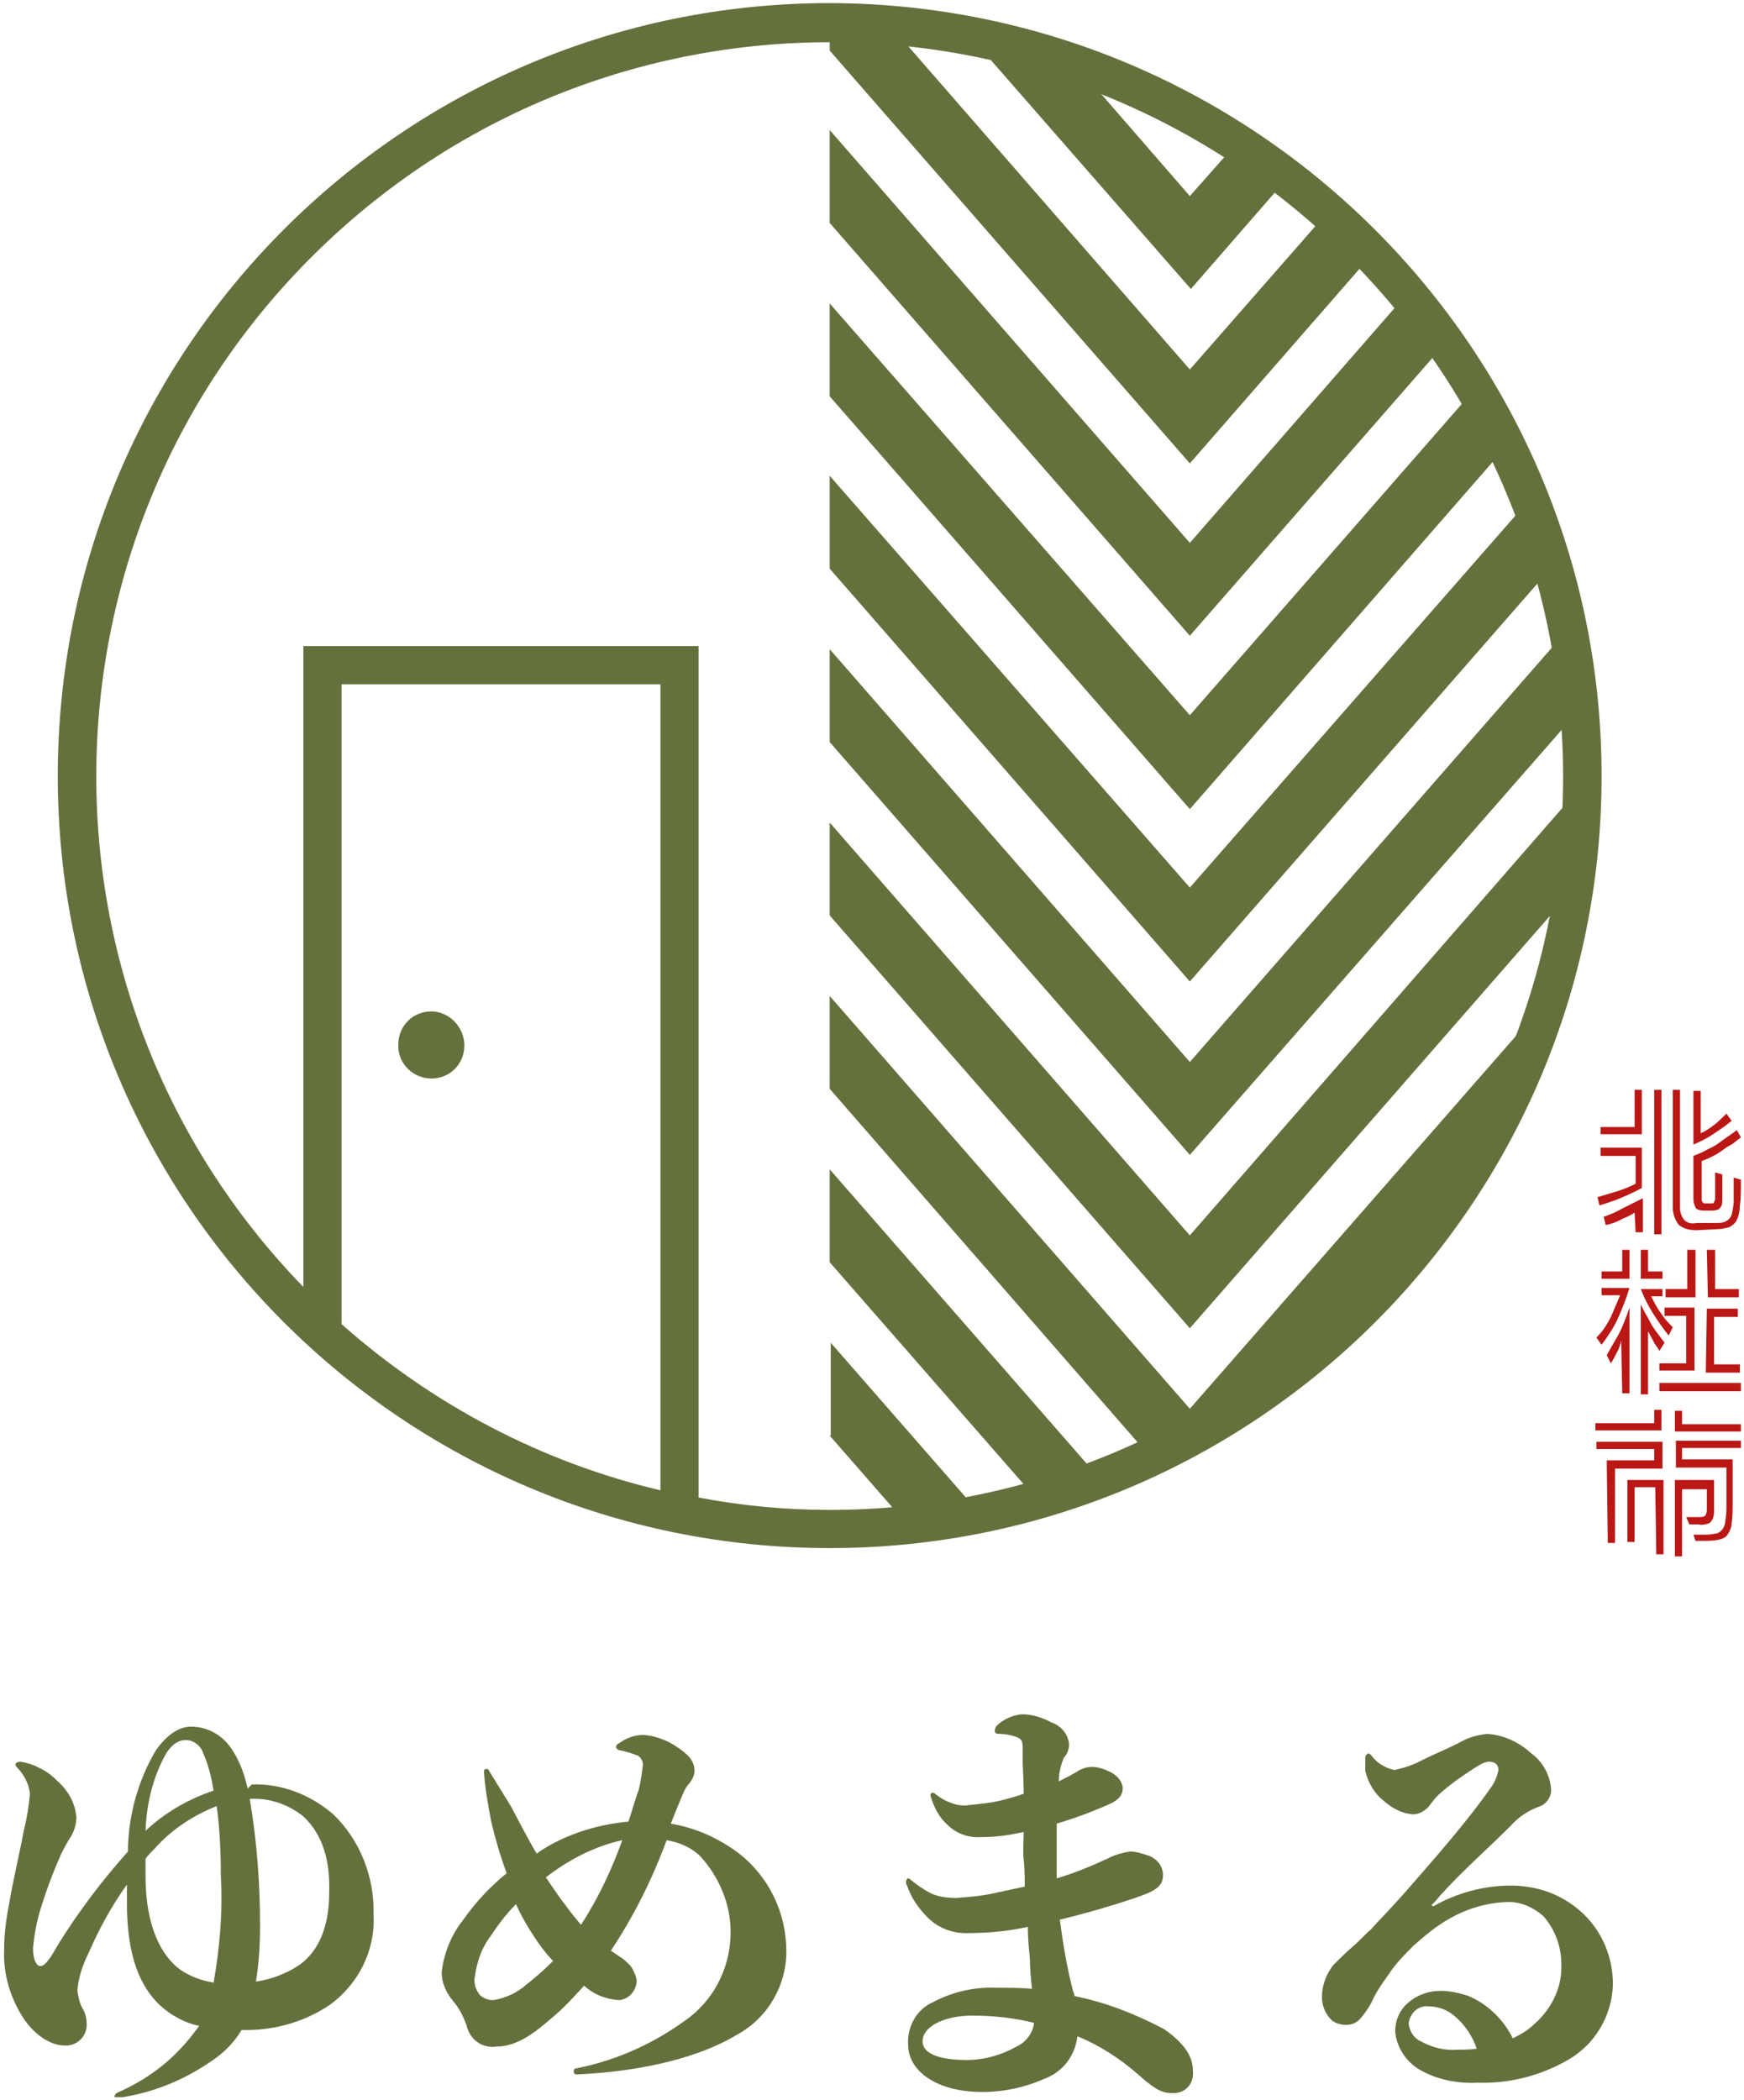 <?xml version="1.0" encoding="utf-8"?>
<!-- Generator: Adobe Illustrator 26.0.3, SVG Export Plug-In . SVG Version: 6.00 Build 0)  -->
<svg version="1.1" id="レイヤー_1" xmlns="http://www.w3.org/2000/svg" xmlns:xlink="http://www.w3.org/1999/xlink" x="0px"
	 y="0px" viewBox="0 0 169 203.5" style="enable-background:new 0 0 169 203.5;" xml:space="preserve">
<style type="text/css">
	.st0{clip-path:url(#SVGID_00000042014745568958407600000003226646532055311275_);}
	.st1{fill:#65713D;}
	.st2{fill:#BA1715;}
</style>
<g>
	<defs>
		<rect id="SVGID_1_" x="0.3" y="0.3" width="168.4" height="202.9"/>
	</defs>
	<clipPath id="SVGID_00000043435675087568304390000002761994404965136564_">
		<use xlink:href="#SVGID_1_"  style="overflow:visible;"/>
	</clipPath>
	<g style="clip-path:url(#SVGID_00000043435675087568304390000002761994404965136564_);">
		<path class="st1" d="M24.4,172.9c2.9-0.1,5.7,1,7.9,2.9c2.6,2.5,4,6.1,3.9,9.7c0.2,3.5-1.5,6.8-4.3,8.8c-2.4,1.6-5.2,2.4-8.1,2.4
			h-0.4c-0.7,1.2-1.7,2.2-2.9,3c-2.6,1.8-5.5,3-8.6,3.5c-0.2,0-0.4,0.1-0.6,0.1c-0.1,0-0.2-0.1-0.2-0.2c0,0,0,0,0,0
			c0-0.1,0.1-0.2,0.2-0.3c2.3-1,4.4-2.4,6.1-4.2c0.7-0.7,1.3-1.5,1.9-2.3c-1.4-0.3-2.7-1-3.8-2c-1.9-1.8-3.2-4.7-3.2-9.9v-1.8
			c-1.5,2.1-2.7,4.3-3.7,6.6c-0.6,1.2-1,2.4-1.1,3.7c0.1,0.6,0.2,1.2,0.5,1.7c0.3,0.5,0.4,1,0.4,1.6c0,1.1-0.9,2-2,2
			c0,0-0.1,0-0.1,0c-1.4,0-2.9-1-4-2.6c-1.3-2-2-4.3-1.9-6.7c0-1.5,0.2-3,0.5-4.5c0.4-2.4,1-4.8,1.4-7c0.3-1.2,0.5-2.4,0.6-3.6
			c-0.1-1-0.6-1.9-1.3-2.6c-0.1-0.1-0.1-0.2-0.1-0.2c0-0.2,0.2-0.3,0.5-0.3c0.6,0.1,1.3,0.3,1.8,0.6c0.7,0.3,1.3,0.8,1.8,1.3
			c1,0.9,1.7,2.1,1.8,3.5c0,0.6-0.2,1.3-0.5,1.8c-0.4,0.6-0.7,1.2-1,1.8c-0.8,1.8-1.5,3.7-2.1,5.7c-0.3,1.1-0.5,2.2-0.6,3.4
			c0,1.2,0.4,1.7,0.7,1.7c0.5,0,1-0.8,1.8-2.2c2-3.2,4.2-6.1,6.7-8.9c0-0.1,0-0.2,0-0.4c0.1-3.3,1-6.5,2.7-9.4
			c1.2-1.7,2.4-2.3,3.4-2.3c1.7,0,3.2,0.9,4.1,2.4c0.7,1.1,1.1,2.3,1.4,3.6L24.4,172.9z M14.1,181.7c0,5.1,1.6,7.8,3.3,9.1
			c1,0.7,2.1,1.1,3.3,1.3c0.6-3.4,0.9-6.9,0.7-10.4c0-2.2-0.1-4.5-0.4-6.7c-2.3,0.9-4.4,2.3-6,4.1c-0.3,0.3-0.6,0.6-0.9,1
			L14.1,181.7z M20.7,173.5c-0.2-1.2-0.5-2.5-1-3.6c-0.2-0.7-0.9-1.3-1.7-1.3c-0.5,0-1.2,0.2-1.9,1.3c-1.3,2.3-1.9,4.9-2,7.5
			C16,175.6,18.3,174.3,20.7,173.5 M29.4,176c-1.5-1.2-3.3-1.8-5.2-1.7c0.7,4.1,1,8.2,1,12.3c0,1.8-0.1,3.6-0.4,5.4
			c1.5-0.2,3-0.8,4.2-1.6c2.1-1.5,2.9-4.1,2.9-7C32,180.3,31.3,177.8,29.4,176"/>
		<path class="st1" d="M60.9,176.5c0.4-1.2,0.7-2.3,1-3.1c0.2-0.8,0.3-1.6,0.4-2.4c0-0.4-0.2-0.7-0.5-0.9c-0.6-0.2-1.1-0.4-1.7-0.5
			c-0.2,0-0.4-0.2-0.4-0.3c0-0.2,0.1-0.3,0.3-0.4c0.7-0.5,1.5-0.8,2.4-0.8c1.1,0.1,2.2,0.5,3.1,1.1c1.2,0.8,1.8,1.4,1.8,2.4
			c0,0.4-0.2,0.8-0.5,1.2c-0.3,0.3-0.5,0.7-0.7,1.2c-0.3,0.7-0.7,1.7-1.1,2.7c2.4,0.4,4.6,1.4,6.5,2.8c3,2.3,4.7,5.8,4.7,9.6
			c0,3.3-1.8,6.4-4.7,8c-3.4,2.1-8.9,3.6-15.6,3.9c-0.2,0-0.3-0.1-0.3-0.3c0-0.2,0.1-0.3,0.3-0.3c4-0.8,7.7-2.5,11-5
			c2.5-2,3.9-5,3.9-8.2c0-2.7-1.1-5.3-2.9-7.3c-0.9-0.9-2.1-1.4-3.3-1.6c-1.4,3.8-3.2,7.4-5.4,10.7c0.4,0.3,0.9,0.6,1.3,0.9
			c0.3,0.3,0.6,0.5,0.8,0.9c0.2,0.4,0.4,0.8,0.4,1.2c-0.1,1-0.8,1.7-1.7,1.8c-1.3-0.1-2.4-0.5-3.4-1.4c-1,1.1-2,2.2-3.1,3.1
			c-1.5,1.3-3.3,2.8-5.4,2.8c-1.4,0.2-2.6-0.7-2.9-2.1c-0.3-0.8-0.7-1.6-1.2-2.2c-0.7-0.8-1.2-1.8-1.2-2.9c0.2-1.8,0.9-3.6,2.1-5.1
			c1.2-1.7,2.6-3.2,4.2-4.5c-0.6-1.6-1.1-3.3-1.5-5c-0.3-1.6-0.6-3.2-0.7-4.8c0-0.1,0-0.3,0.2-0.3c0,0,0,0,0.1,0
			c0.1,0,0.2,0.1,0.2,0.2c0.5,0.8,1.3,2.1,2.1,3.4c0.7,1.3,1.5,2.9,2.5,4.6C54.4,177.9,57.6,176.8,60.9,176.5 M51.4,187.1
			c-0.5-0.8-1-1.7-1.4-2.6c-1,1-1.8,2.1-2.6,3.3c-0.8,1.1-1.2,2.4-1.4,3.8c-0.1,0.6,0.1,1.2,0.5,1.7c0.3,0.3,0.8,0.5,1.3,0.5
			c1.2-0.2,2.3-0.7,3.2-1.5c0.9-0.7,1.8-1.5,2.6-2.3C52.8,189.2,52.1,188.2,51.4,187.1 M60.3,178.3c-2.7,0.6-5.2,1.9-7.4,3.6
			c0.6,0.9,1.2,1.8,1.9,2.7c0.5,0.7,1,1.3,1.5,1.9C58,183.9,59.3,181.1,60.3,178.3"/>
		<path class="st1" d="M102.4,179.4c0,0.9,0,1.8,0,2.6c1.7-0.5,3.4-1.2,5.1-2c0.6-0.3,1.3-0.5,2-0.6c0.6,0,1.2,0.2,1.8,0.4
			c0.8,0.3,1.4,1,1.4,1.9c0,1.2-1,1.6-2.7,2.2c-2.4,0.8-4.8,1.5-7.3,2.1c0.3,2.3,0.7,4.7,1.3,7c0.1,0.1,0.1,0.3,0.1,0.4
			c3,0.6,5.8,1.7,8.5,3.1c0.4,0.2,0.7,0.5,1,0.7c1.4,1.2,2,2.2,2,3.5c0.1,1.1-0.6,2-1.7,2.1c-0.1,0-0.2,0-0.3,0
			c-0.8,0-1.4-0.1-3.2-1.7c-1.8-1.6-3.8-2.9-6-3.8c-0.2,1.8-1.3,3.3-2.9,4c-2,0.9-4.1,1.4-6.3,1.4c-4.4,0-7.2-2-7.2-4.6
			c-0.1-1.7,0.8-3.4,2.4-4.1c1.9-1,4-1.5,6.2-1.4c1.1,0,2.3,0,3.4,0.1c-0.1-1-0.2-1.9-0.2-2.9c-0.1-1-0.2-2-0.2-3.1
			c-1.8,0.4-3.7,0.6-5.6,0.6c-1.5,0.1-3-0.4-4.1-1.5c-0.9-0.9-1.6-1.9-2-3.1c-0.1-0.1-0.1-0.3-0.1-0.4c0-0.1,0.1-0.3,0.2-0.3
			c0.1,0,0.2,0.1,0.2,0.1c0.6,0.5,1.2,0.9,1.9,1.3c0.8,0.4,1.7,0.5,2.6,0.5c1.3-0.1,2.5-0.2,3.8-0.5c0.9-0.2,1.9-0.4,2.8-0.6
			c0-0.9,0-1.8-0.1-2.6s0-1.8,0-2.7c-1.3,0.3-2.6,0.5-4,0.5c-1.3,0.1-2.5-0.3-3.4-1.2c-0.8-0.7-1.3-1.7-1.6-2.7
			c-0.1-0.2,0-0.4,0.2-0.4c0.1,0,0.2,0.1,0.2,0.1c0.5,0.4,1,0.7,1.6,0.9c0.5,0.2,1.1,0.3,1.7,0.2c1-0.1,2-0.2,2.9-0.4
			c0.8-0.2,1.6-0.4,2.4-0.7c0-1.3-0.1-2.5-0.1-3.3c0-1.7,0.1-1.9-0.6-2.2c-0.6-0.2-1.1-0.3-1.7-0.3c-0.3,0-0.4-0.1-0.4-0.3
			c0-0.2,0.1-0.4,0.2-0.5c0.6-0.6,1.5-1,2.4-1.1c1,0,2,0.3,2.9,0.8c0.9,0.3,1.6,1.1,1.7,2.1c0,0.5-0.2,1-0.5,1.3
			c-0.3,0.7-0.5,1.5-0.5,2.3c0.6-0.3,1.2-0.6,1.7-0.9c0.4-0.3,1-0.5,1.5-0.5c0.6,0,1.2,0.2,1.8,0.5c0.6,0.3,1.1,0.8,1.2,1.5
			c0,1.2-1,1.5-2.7,2.2c-1.2,0.5-2.4,0.9-3.7,1.3L102.4,179.4z M94.2,195.3c-2.6,0-4.8,1-4.8,2.5c0,1,1.2,1.8,4.3,1.8
			c1.7,0,3.4-0.5,4.8-1.3c0.9-0.4,1.6-1.3,1.7-2.3C98.2,195.5,96.2,195.3,94.2,195.3"/>
		<path class="st1" d="M138.9,184.7c2.3-1.3,4.9-2,7.5-2c2.3,0,4.5,0.7,6.3,2.1c2.3,1.8,3.6,4.5,3.6,7.5c-0.1,3-1.7,5.7-4.2,7.2
			c-2.7,1.6-5.8,2.4-8.9,2.3c-2,0.1-4-0.3-5.7-1.3c-1.3-0.8-2.2-2.2-2.3-3.7c0-1,0.4-2,1.2-2.7c0.9-0.8,2-1.2,3.2-1.2
			c0.9,0,1.8,0.2,2.7,0.5c1.9,0.8,3.4,2.3,4.3,4.1c0.8-0.4,1.5-0.8,2.1-1.4c1.7-1.5,2.7-3.6,2.6-5.8c0-1.7-0.6-3.3-1.7-4.6
			c-1-0.9-2.3-1.5-3.7-1.4c-2.3,0.1-4.5,0.9-6.4,2.2c-0.9,0.6-1.7,1.3-2.5,2c-0.9,0.9-1.8,1.8-2.5,2.9c-0.5,0.7-1,1.4-1.4,2.2
			c-0.3,0.7-0.7,1.3-1.2,1.9c-0.4,0.5-0.9,0.7-1.5,0.7c-0.5,0-1.1-0.2-1.4-0.5c-0.6-0.6-0.9-1.4-0.9-2.2c0-1.1,0.4-2.2,1.1-3.1
			c0.6-0.6,1.2-1.2,1.9-1.8c0.7-0.6,1.2-1.2,1.7-1.6c0.7-0.8,2-2.1,3.4-3.7c2.9-3.3,6.2-7.1,8.2-10c0.4-0.5,0.7-1.2,0.8-1.8
			c0-0.5-0.3-0.8-0.9-0.8c-0.4,0-0.8,0.2-1.7,0.8c-1.1,0.7-2.2,1.5-3.2,2.4c-0.4,0.4-0.7,0.8-1,1.2c-0.4,0.4-0.9,0.7-1.5,0.7
			c-1.1-0.1-2-0.6-2.8-1.3c-0.9-0.7-1.5-1.7-1.8-2.9c0-0.2,0-0.5,0-0.7c0-0.2,0-0.4,0-0.6c0-0.2,0.2-0.4,0.3-0.4
			c0.1,0,0.2,0.1,0.3,0.2c0.5,0.7,1.3,1.2,2.2,1.4c1-0.2,1.9-0.5,2.8-1c1-0.5,2.7-1.2,3.8-1.8c0.7-0.4,1.6-0.6,2.4-0.7
			c1.6,0.1,3.1,0.8,4.3,1.9c1.1,0.8,1.8,2.1,1.9,3.4c0.1,0.8-0.5,1.6-1.3,1.8c-1,0.4-1.9,1-2.6,1.8c-2.2,2.2-4.6,4.3-6.6,6.5
			c-0.4,0.4-0.7,0.9-1.1,1.2L138.9,184.7z M140.9,195.3c-0.7-0.6-1.6-0.9-2.5-0.9c-1-0.1-1.8,0.7-1.9,1.7c0,0,0,0,0,0
			c0.1,0.7,0.5,1.4,1.2,1.7c1.1,0.6,2.3,0.9,3.5,0.8c0.7,0,1.3,0,1.9-0.1C142.7,197.3,141.9,196.1,140.9,195.3"/>
		<path class="st1" d="M80.4,29.4v9l34.9,40L146,43.2c-0.9-1.9-1.9-3.8-3-5.6l-27.7,31.7L80.4,29.4z"/>
		<path class="st1" d="M80.4,12.6v9l34.9,40l24.8-28.4c-1.2-1.7-2.4-3.3-3.7-4.8l-21.1,24.2L80.4,12.6z"/>
		<path class="st1" d="M86.2,2.4c-1.9-0.2-3.8-0.2-5.8-0.2v2.7l34.9,40L133,24.6c-1.4-1.4-2.8-2.8-4.3-4.1l-13.4,15.3L86.2,2.4z"/>
		<path class="st1" d="M104.1,6.1c-3.3-1.1-6.8-2.1-10.2-2.7l21.5,24.6l9.4-10.8c-1.6-1.2-3.2-2.4-4.9-3.4l-4.6,5.2L104.1,6.1z"/>
		<path class="st1" d="M115.3,11.3l0.1-0.1c-0.2-0.1-0.3-0.2-0.5-0.2L115.3,11.3z"/>
		<path class="st1" d="M80.4,46.1v9l34.9,40l35.2-40.3c-0.6-2.2-1.4-4.4-2.2-6.5l-33,37.7L80.4,46.1z"/>
		<path class="st1" d="M80.4,62.9v9l34.9,40l37.8-43.2c-0.2-2.6-0.6-5.2-1.1-7.8l-36.7,42L80.4,62.9z"/>
		<path class="st1" d="M80.4,79.7v9l34.9,40l37.2-42.6c0.5-3.3,0.8-6.6,0.8-10l-38,43.6L80.4,79.7z"/>
		<path class="st1" d="M80.4,96.5v9l31.1,35.7c6.9-3.2,13.2-7.5,18.7-12.7l9.7-11.1c4.5-6.3,8-13.3,10.3-20.8l-34.9,39.9L80.4,96.5z
			"/>
		<path class="st1" d="M80.4,122.3l20.1,23c2.1-0.6,4.1-1.3,6.1-2l-26.2-30V122.3z"/>
		<path class="st1" d="M80.4,139.1l7.6,8.7c2.4-0.2,4.7-0.6,7-1.1l-14.5-16.6V139.1z"/>
		<path class="st1" d="M80.4,148.2c0.4,0,0.8,0,1.1,0l-1.1-1.3V148.2z"/>
		<path class="st1" d="M41.8,104.5c1.8,0,3.2-1.4,3.2-3.2S43.5,98,41.8,98c-1.8,0-3.2,1.4-3.2,3.2C38.5,103,40,104.5,41.8,104.5
			C41.8,104.5,41.8,104.5,41.8,104.5"/>
		<path class="st1" d="M80.4,0.3C39.1,0.3,5.6,33.8,5.6,75.2S39.1,150,80.4,150s74.8-33.5,74.8-74.8C155.2,33.9,121.7,0.4,80.4,0.3
			 M64,144.4c-11.5-2.7-22.1-8.3-30.9-16.1v-62H64V144.4z M80.4,146.3c-4.3,0-8.5-0.4-12.7-1.2V62.6H29.4v62.1
			C2.1,96.6,2.7,51.6,30.9,24.2s73.2-26.7,100.5,1.5s26.7,73.2-1.5,100.5C116.7,139.1,98.9,146.3,80.4,146.3"/>
		<path class="st2" d="M155.1,111.9v-0.7h4v3.9c-0.7,0.4-1.4,0.7-2.1,1c-0.7,0.3-1.4,0.5-2,0.7l-0.2-0.8c0.7-0.2,1.3-0.4,2-0.6
			c0.6-0.2,1.1-0.4,1.7-0.7v-2.7H155.1z M155.1,109.2h3.3v-3.6h0.7v4.3h-4V109.2z M158.4,117.5c-0.3,0.2-0.7,0.4-1.2,0.6
			c-0.5,0.3-1.1,0.5-1.6,0.6l-0.2-0.8c0.6-0.2,1.3-0.5,1.8-0.8c0.6-0.3,1.2-0.6,2-1v3.3l-0.7,0L158.4,117.5z M160.3,105.6h0.7v14
			l-0.7,0V105.6z M164.4,119.2c-0.6,0-1.2-0.1-1.7-0.5c-0.4-0.5-0.6-1.1-0.6-1.7v-11.4h0.7V117c0,0.4,0.1,0.8,0.4,1.2
			c0.3,0.3,0.7,0.4,1.2,0.3h1.9c0.3,0,0.7,0,1-0.2c0.2-0.1,0.4-0.3,0.5-0.6c0.1-0.4,0.2-0.9,0.2-1.3c0-0.6,0-1.3,0-2.3l0.7,0.2
			c0,1,0,1.9-0.1,2.5c0,0.5-0.1,1-0.3,1.4c-0.1,0.3-0.4,0.5-0.7,0.7c-0.4,0.1-0.8,0.2-1.2,0.2L164.4,119.2z M167.8,108.6
			c-0.6,0.5-1.2,0.9-1.8,1.3c-0.6,0.4-1.2,0.7-1.9,1v-5.2h0.7v4.1c0.5-0.2,0.9-0.5,1.3-0.8c0.4-0.3,0.8-0.7,1.2-1.1L167.8,108.6z
			 M165.2,117.3c-0.5,0-0.8-0.1-0.9-0.3c-0.1-0.2-0.2-0.5-0.2-0.8v-4.2c0.5-0.2,1-0.4,1.5-0.7c0.5-0.2,0.9-0.5,1.3-0.8
			c0.4-0.3,0.9-0.6,1.4-1l0.4,0.7c-0.4,0.3-0.7,0.6-1.1,0.8s-0.7,0.5-1.2,0.8c-0.5,0.3-1,0.5-1.5,0.7v3.7c0,0.1,0,0.2,0.1,0.3
			c0,0.1,0.2,0.1,0.3,0.1h0.5c0.2,0,0.3,0,0.3-0.1c0-0.1,0.1-0.2,0.1-0.3v-2.6l0.7,0.2v2.4c0,0.3,0,0.6-0.2,0.8
			c-0.1,0.2-0.4,0.3-0.9,0.3L165.2,117.3z"/>
		<path class="st2" d="M154.7,129.6c0.6-0.6,1-1.2,1.4-2c0.3-0.7,0.6-1.4,0.9-2.1h-1.8v-0.7h2.7c-0.3,1-0.7,2-1.1,2.9
			c-0.4,0.9-1,1.8-1.6,2.6L154.7,129.6z M155.2,123.2h2v-2.1h0.7v2.8h-2.7L155.2,123.2z M157.1,129.9c-0.1,0.4-0.2,0.8-0.4,1.1
			c-0.2,0.4-0.4,0.8-0.6,1.1l-0.4-0.8c0.4-0.7,0.8-1.4,1.2-2.1c0.4-0.8,0.7-1.6,1-2.5v8.3l-0.7,0L157.1,129.9z M159,121.1h0.7v2.1
			h1.4v0.7H159L159,121.1z M159,126.4l0.2,0.4c0.1,0.2,0.3,0.6,0.5,0.9c0.2,0.4,0.4,0.8,0.7,1.2c0.3,0.4,0.6,0.8,0.9,1.2l-0.5,0.8
			c-0.2-0.4-0.5-0.7-0.6-1c-0.2-0.3-0.3-0.6-0.5-0.9v6.1H159V126.4z M161.7,129.4c-1.1-1.4-2.1-2.9-2.7-4.5h2.1v0.7H160
			c0.3,0.6,0.6,1.2,1,1.7c0.3,0.5,0.7,0.9,1.1,1.3L161.7,129.4z M160.8,132.1h2.6v-4.6h-2.1v-0.8h2.9v6.1h-3.4L160.8,132.1z
			 M160.8,134h7.9v0.8l-7.9,0V134z M161.4,124.9h2.1v-3.8h0.8v4.6h-2.9L161.4,124.9z M165.4,121.1h0.8v3.8h2.3v0.8h-3L165.4,121.1z
			 M165.4,126.8h3v0.8h-2.3v4.6h2.5v0.8h-3.3L165.4,126.8z"/>
		<path class="st2" d="M154.7,137.9h5.6v-1.3h0.7v2h-6.4V137.9z M155.7,141.5h4.6v-1.1h-5.6v-0.7h6.4v2.6h-4.6v7.2h-0.7L155.7,141.5
			z M160.4,144.1h-2v5.3h-0.7v-6h3.5v7.2l-0.7,0L160.4,144.1z M162.3,136.7h0.7v1.3h5.7v0.7h-6.4V136.7z M164.1,148.7h0.9
			c0.4,0,0.8,0,1.2-0.1c0.3,0,0.5-0.2,0.7-0.4c0.2-0.3,0.3-0.6,0.3-0.9c0.1-0.5,0.1-1.1,0.1-1.6v-3.5h-4.9v-2.6h6.4v0.7H163v1.1h4.9
			v4.2c0,0.7,0,1.3-0.1,2c0,0.4-0.2,0.8-0.4,1.1c-0.2,0.3-0.5,0.4-0.9,0.5c-0.5,0.1-1,0.1-1.5,0.1h-0.7L164.1,148.7z M162.3,143.4
			h3.8v2.8c0,0.3,0,0.6-0.1,0.9c-0.1,0.2-0.2,0.4-0.4,0.5c-0.3,0.1-0.7,0.2-1,0.1h-0.9l-0.3-0.7h1.1c0.2,0,0.5,0,0.7-0.1
			c0.1-0.1,0.2-0.3,0.2-0.6v-2H163v6.5h-0.7L162.3,143.4z"/>
	</g>
</g>
</svg>
